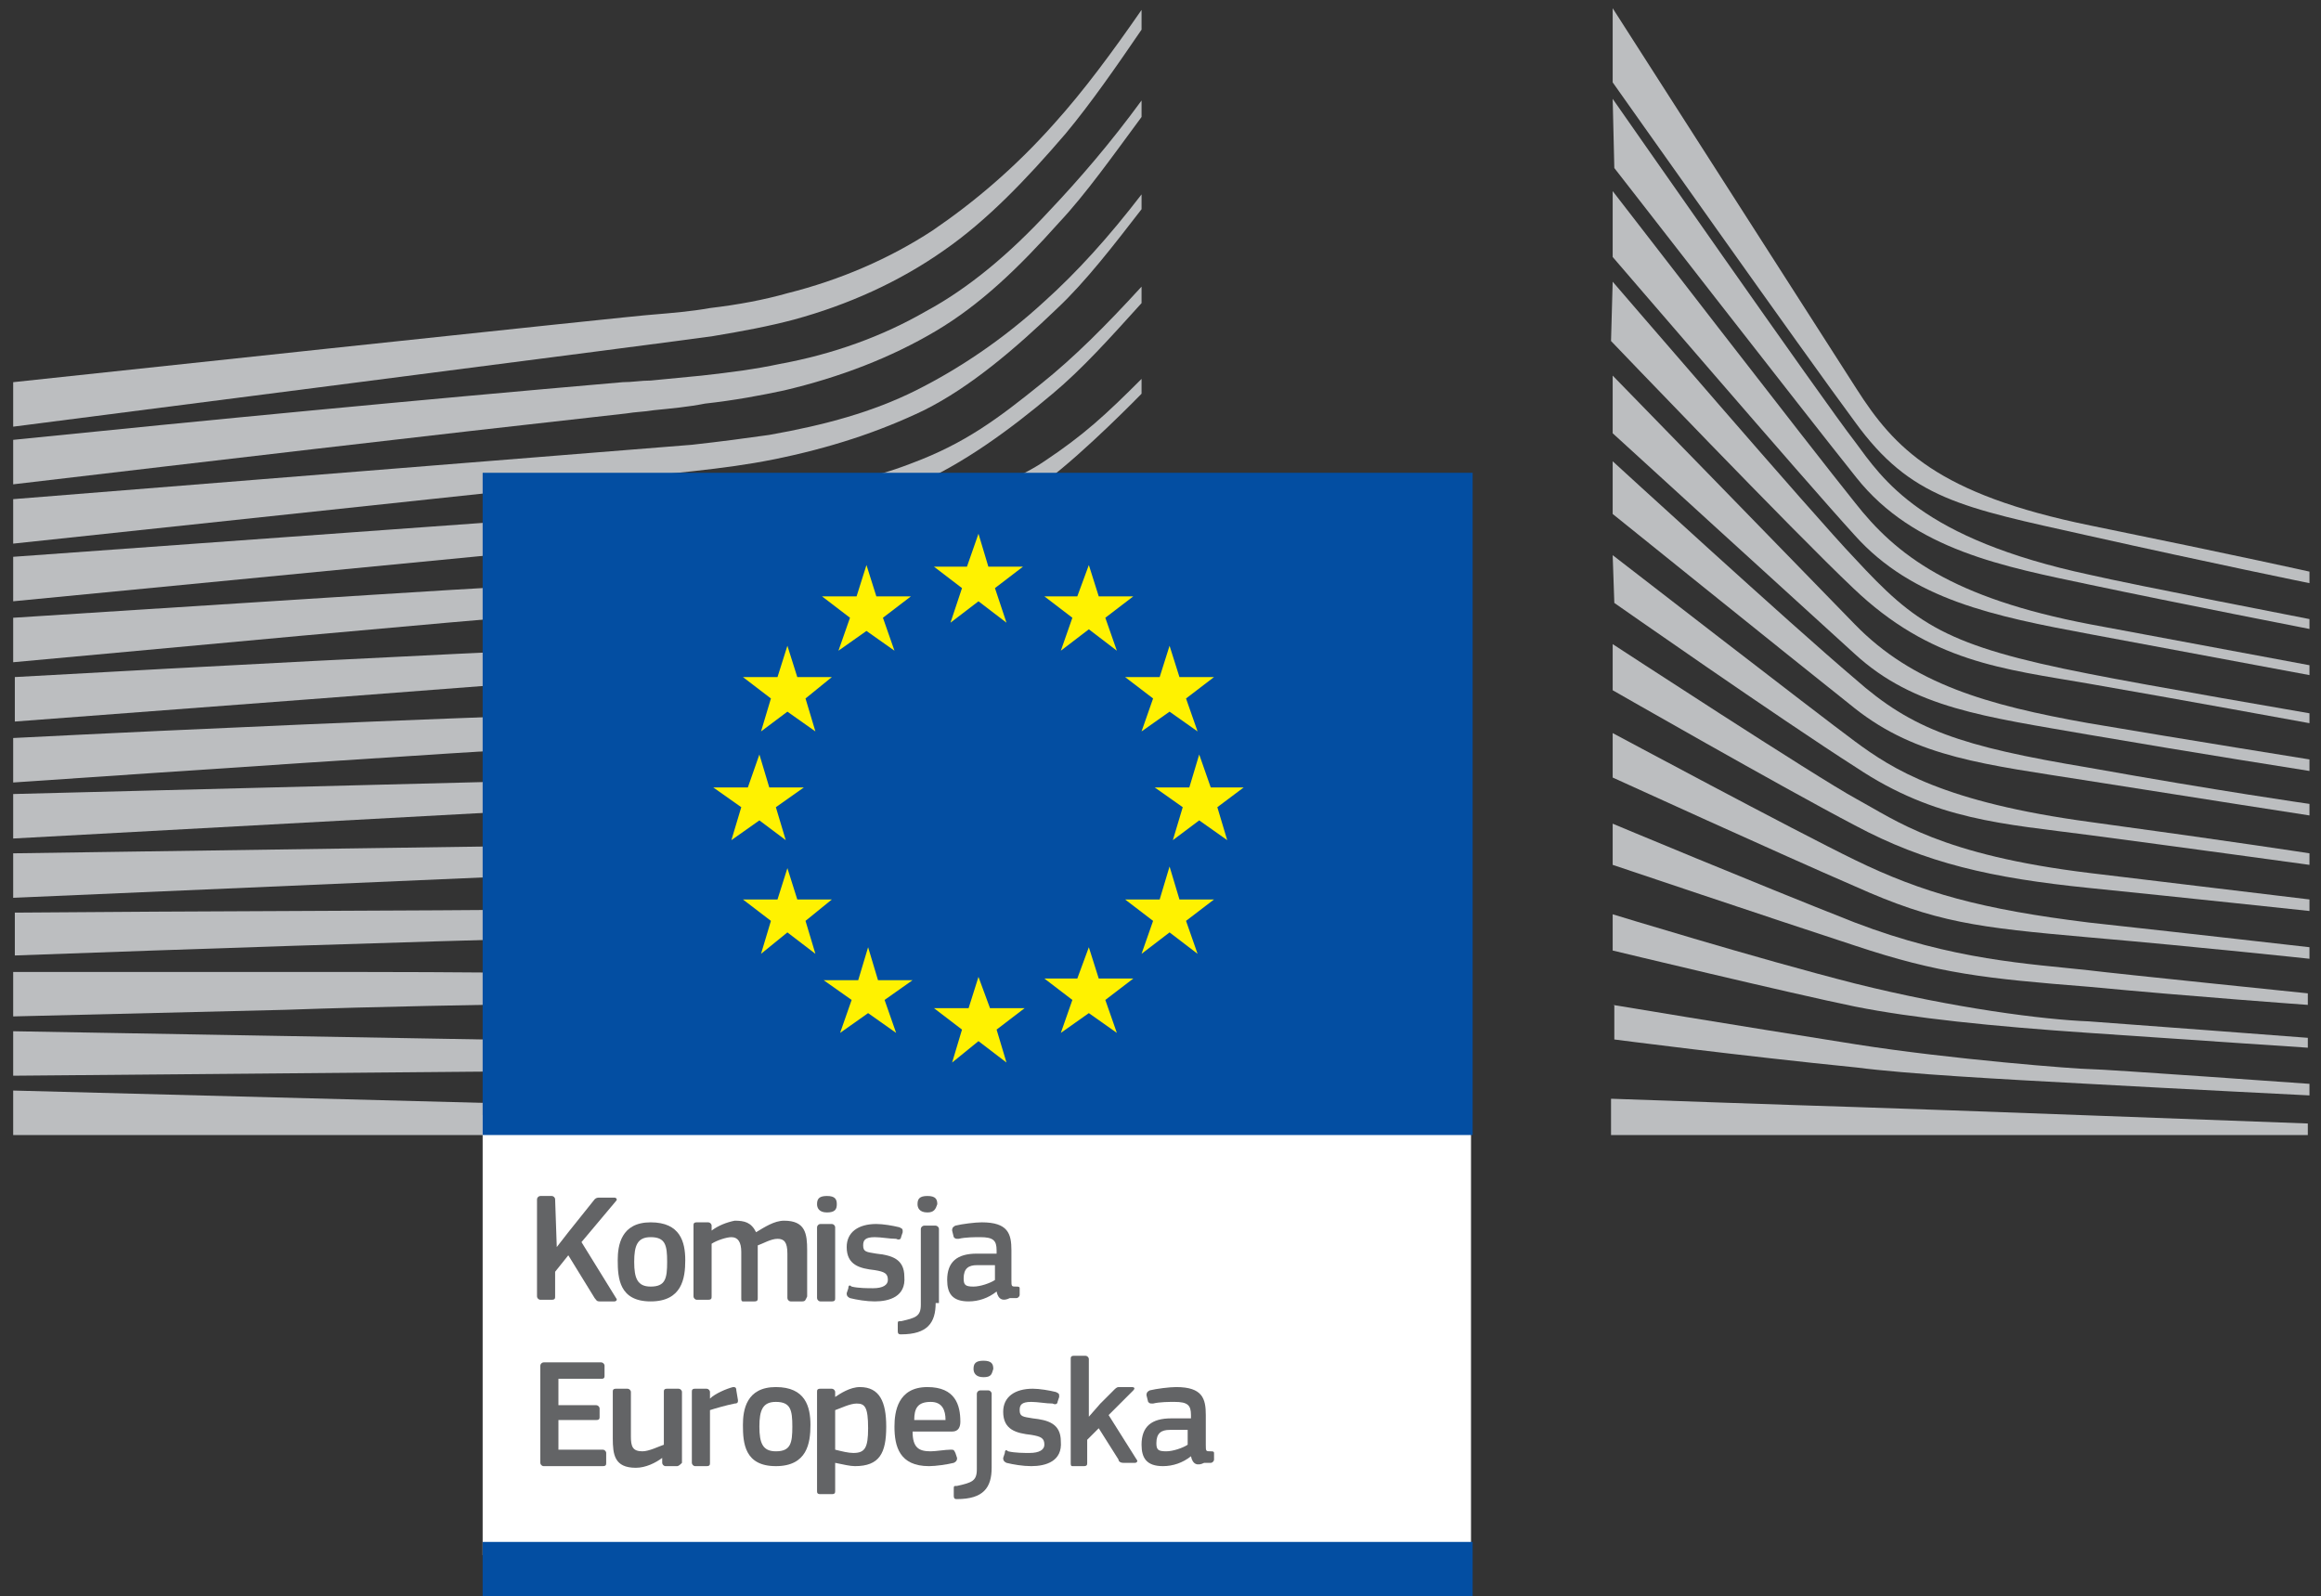 <?xml version="1.0" encoding="utf-8"?>
<!-- Generator: Adobe Illustrator 22.0.1, SVG Export Plug-In . SVG Version: 6.00 Build 0)  -->
<svg version="1.0" id="Layer_1" xmlns="http://www.w3.org/2000/svg" xmlns:xlink="http://www.w3.org/1999/xlink" x="0px" y="0px"
	 viewBox="0 0 140.9 96.9" enable-background="new 0 0 140.9 96.9" xml:space="preserve">
<rect x="0" y="0" width="140.9" height="96.9" fill="#333333" stroke="none"/>
<g>
	<defs>
		<rect id="SVGID_1_" x="-207.1" y="-26.6" width="532.9" height="751.2"/>
	</defs>
	<clipPath id="SVGID_2_">
		<use xlink:href="#SVGID_1_"  overflow="visible"/>
	</clipPath>
	<g clip-path="url(#SVGID_2_)">
		<defs>
			<rect id="SVGID_3_" x="-207.1" y="-26.6" width="532.9" height="751.2"/>
		</defs>
		<clipPath id="SVGID_4_">
			<use xlink:href="#SVGID_3_"  overflow="visible"/>
		</clipPath>
		<g opacity="0.4" clip-path="url(#SVGID_4_)">
			<g>
				<defs>
					<rect id="SVGID_5_" x="-32975.1" y="-32043.4" width="65536" height="65536"/>
				</defs>
				<clipPath id="SVGID_6_">
					<use xlink:href="#SVGID_5_"  overflow="visible"/>
				</clipPath>
			</g>
		</g>
	</g>
	<g clip-path="url(#SVGID_2_)">
		<defs>
			<rect id="SVGID_7_" x="-126.1" y="263.5" width="216.1" height="216.1"/>
		</defs>
		<clipPath id="SVGID_8_">
			<use xlink:href="#SVGID_7_"  overflow="visible"/>
		</clipPath>
	</g>
	<g clip-path="url(#SVGID_2_)">
		<defs>
			<rect id="SVGID_9_" x="0.8" y="0.5" width="139.4" height="96.5"/>
		</defs>
		<clipPath id="SVGID_10_">
			<use xlink:href="#SVGID_9_"  overflow="visible"/>
		</clipPath>
		<path clip-path="url(#SVGID_10_)" fill="#BCBEC0" d="M0.8,25.9c0,0,41.3-5.3,42.5-5.5c1.8-0.3,3.4-0.6,4.9-1
			c3.3-0.9,6.4-2.3,9.1-4.2c2.6-1.8,5-4.3,7.4-7.1c1.5-1.8,3.1-4.1,4.6-6.3V0.6c-1.8,2.6-3.5,4.9-5.3,6.9c-2.4,2.7-4.9,4.8-7.4,6.5
			c-2.6,1.7-5.6,3-8.8,3.8c-1.4,0.4-3,0.7-4.7,0.9c-1.1,0.2-2.3,0.3-3.5,0.4c-0.5,0-38.8,4.1-38.8,4.1V25.9z"/>
		<path clip-path="url(#SVGID_10_)" fill="#BCBEC0" d="M56.2,18.9c-2.6,1.5-5.6,2.6-8.9,3.2c-1.4,0.3-2.9,0.5-4.7,0.7
			c-1,0.1-2.1,0.2-3.1,0.3c-0.6,0-1.1,0.1-1.7,0.1c-12.7,1.1-25.2,2.3-37,3.5v2.7C12.7,28,25.4,26.5,38,25.1
			c0.6-0.1,1.1-0.1,1.7-0.2c1-0.1,2.1-0.2,3.1-0.4c1.8-0.2,3.4-0.5,4.8-0.8c3.4-0.8,6.5-2,9.2-3.6c2.7-1.6,5-3.8,7.5-6.6
			c1.6-1.7,3.3-4.1,5-6.4v-1c-1.9,2.6-3.8,4.8-5.6,6.7C61.3,15.4,58.8,17.5,56.2,18.9"/>
		<path clip-path="url(#SVGID_10_)" fill="#BCBEC0" d="M63.4,18.3c-2.5,2.3-5.2,4.1-7.8,5.4c-2.6,1.3-5.5,2.1-8.9,2.7
			c-1.4,0.2-2.9,0.4-4.7,0.6L0.8,30.3V33l36.6-3.9l4.7-0.5c1.8-0.2,3.3-0.4,4.8-0.7c3.5-0.7,6.5-1.7,9.2-3c2.8-1.4,5.5-3.7,8.1-6.2
			c1.7-1.6,3.4-3.8,5.1-6v-0.9C67.3,14.4,65.4,16.5,63.4,18.3"/>
		<path clip-path="url(#SVGID_10_)" fill="#BCBEC0" d="M53.5,32.2c-2.4,1.3-4.2,2.1-7.6,2.5c-2.1,0.2-4.2,0.3-6.3,0.4
			c-1,0-2,0.1-3,0.2C30.4,35.6,24.3,36,18,36.4L0.8,37.5v2.7l17.4-1.6c5.6-0.5,12.1-1.1,18.5-1.6l4.6-0.4c1.8-0.1,3.3-0.3,4.7-0.5
			c3.5-0.5,6.5-1.2,9.2-2.2c2.9-1.1,5.6-2.7,8.3-4.7c2.4-1.8,5.8-5.3,5.8-5.3v-0.9c-2.2,2.2-3.5,3.4-5.9,5
			C60.6,29.9,55.6,31,53.5,32.2"/>
		<path clip-path="url(#SVGID_10_)" fill="#BCBEC0" d="M54.4,37.2c-2.6,0.8-5.5,1.3-8.9,1.6c-1.4,0.1-2.9,0.2-4.6,0.3l-4.6,0.2
			c-11.5,0.5-22.8,1.1-35.4,1.8v2.7c12-0.9,23.8-1.8,35.5-2.7l4.6-0.3c1.8-0.1,3.2-0.2,4.6-0.4c3.5-0.4,6.5-1,9.2-1.8
			c2.9-0.9,5.8-2.3,8.5-4c2-1.3,4-2.8,6.1-4.6v0c-2.3,2-4.5,2.4-6.7,3.7C60,35.2,57.2,36.4,54.4,37.2"/>
		<path clip-path="url(#SVGID_10_)" fill="#BCBEC0" d="M53.9,41.7c-2.6,0.6-5.5,1-8.9,1.2c-1.3,0.1-2.8,0.2-4.5,0.2l-4.6,0.2
			c-11.5,0.4-23.2,0.9-35.1,1.5v2.7c11.8-0.8,23.5-1.6,35.2-2.3l4.6-0.3c1.8-0.1,3.2-0.2,4.6-0.3c3.5-0.3,6.4-0.8,9.1-1.5
			c3-0.8,5.9-1.9,8.7-3.4c2.1-1.1,4.3-2.5,6.5-4.1v-1.1c-2.4,1.7-4.7,3.1-6.9,4.3C59.7,40,56.9,41,53.9,41.7"/>
		<path clip-path="url(#SVGID_10_)" fill="#BCBEC0" d="M53.5,46c-2.6,0.5-5.5,0.8-8.9,1c-1.3,0.1-2.7,0.1-4.5,0.2L0.8,48.2v2.7
			L35.7,49l4.5-0.2c1.8-0.1,3.2-0.2,4.5-0.3c3.5-0.3,6.4-0.7,9-1.2c3-0.6,6-1.6,8.8-2.7c2.2-0.9,4.5-2.1,6.8-3.5V40
			c-2.5,1.5-4.9,2.6-7.2,3.5C59.4,44.6,56.5,45.5,53.5,46"/>
		<path clip-path="url(#SVGID_10_)" fill="#BCBEC0" d="M53.2,50.4c-4.8,0.6-9.8,0.7-14.6,0.8c-1.1,0-2.2,0-3.3,0.1L0.8,51.8v2.7
			L35.4,53c1.1-0.1,2.2-0.1,3.3-0.1c4.8-0.2,9.8-0.4,14.7-1.2c3.1-0.5,6.1-1.2,8.9-2.1c2.3-0.8,4.7-1.8,7.1-2.9v-1
			c-2.5,1.2-5,2.2-7.4,2.9C59.2,49.3,56.3,50,53.2,50.4"/>
		<path clip-path="url(#SVGID_10_)" fill="#BCBEC0" d="M53,54.8c-4.5,0.4-9.1,0.4-13.6,0.4c-1.4,0-2.8,0-4.2,0
			c-11.4,0.1-22.8,0.1-34.3,0.2V58c11-0.4,22.7-0.8,34.4-1.1c1.4,0,2.8-0.1,4.2-0.1c4.5-0.1,9.1-0.2,13.7-0.7
			c3.2-0.3,6.1-0.8,8.9-1.5c2.4-0.6,4.9-1.4,7.4-2.3v-1c-2.6,0.9-5.2,1.7-7.7,2.2C59,54.1,56.1,54.5,53,54.8"/>
		<path clip-path="url(#SVGID_10_)" fill="#BCBEC0" d="M52.8,59.1c-1.9,0.1-3.9,0.1-6.2,0.1c-0.9,0-1.7,0-2.6,0L35,59.1
			C29,59,22.9,59,17.2,59L0.8,59v2.7l16.5-0.4C22.9,61.1,29,61,35,60.9l8.9-0.1c2.4,0,5.7-0.1,8.9-0.3c3.2-0.2,6.1-0.5,8.9-1
			c2.5-0.4,5.1-0.9,7.6-1.6v-0.9c-2.6,0.6-5.2,1.1-7.8,1.4C58.8,58.7,55.9,59,52.8,59.1"/>
		<path clip-path="url(#SVGID_10_)" fill="#BCBEC0" d="M43.8,63.3L35,63.2C23.6,63,12.3,62.8,0.8,62.6v2.7c11-0.1,22.7-0.2,34.1-0.3
			l8.9-0.1c3,0,5.9-0.1,8.9-0.2c6.1-0.2,11.6-0.6,16.7-1.3v-0.9c-5.1,0.6-10.6,0.8-16.7,0.9C49.7,63.3,46.8,63.3,43.8,63.3"/>
		<polygon clip-path="url(#SVGID_10_)" fill="#BCBEC0" points="69.4,68 0.8,66.2 0.8,68.9 69.4,68.9 		"/>
		<path clip-path="url(#SVGID_10_)" fill="#BCBEC0" d="M63.2,23.3c-2.6,2.1-4.6,3.6-7.8,4.8c-2.8,1.1-5.8,1.6-9.2,2
			c-2.2,0.3-4.5,0.8-6.7,0.9c-0.9,0.1-1.8,0.1-2.7,0.2l-36,2.6v2.7L37,33l4.7-0.4c1.7-0.2,3.3-0.4,4.7-0.6c3.5-0.6,6.5-1.4,9.2-2.6
			c2.8-1.2,5.7-3.3,8.3-5.5c1.8-1.5,3.5-3.4,5.4-5.5v-1C67.1,19.8,65.2,21.7,63.2,23.3"/>
		<rect x="29.3" y="67.7" clip-path="url(#SVGID_10_)" fill="#FFFFFF" width="60" height="26.7"/>
		<rect x="29.3" y="28.7" clip-path="url(#SVGID_10_)" fill="#034EA2" width="60.1" height="40.2"/>
		<polygon clip-path="url(#SVGID_10_)" fill="#FFF200" points="60,34.4 62.1,34.4 60.4,35.7 61.1,37.8 59.4,36.5 57.7,37.8 
			58.4,35.7 56.7,34.4 58.7,34.4 59.4,32.4 		"/>
		<polygon clip-path="url(#SVGID_10_)" fill="#FFF200" points="60.1,61.2 62.2,61.2 60.5,62.5 61.1,64.5 59.4,63.2 57.8,64.5 
			58.4,62.5 56.7,61.2 58.8,61.2 59.4,59.3 		"/>
		<polygon clip-path="url(#SVGID_10_)" fill="#FFF200" points="66.7,59.4 68.8,59.4 67.1,60.7 67.8,62.7 66.1,61.5 64.4,62.7 
			65.1,60.7 63.4,59.4 65.4,59.4 66.1,57.5 		"/>
		<polygon clip-path="url(#SVGID_10_)" fill="#FFF200" points="66.7,36.2 68.8,36.2 67.1,37.5 67.8,39.5 66.1,38.2 64.4,39.5 
			65.1,37.5 63.4,36.2 65.4,36.2 66.1,34.3 		"/>
		<polygon clip-path="url(#SVGID_10_)" fill="#FFF200" points="71.6,41.1 73.7,41.1 72,42.4 72.7,44.4 71,43.2 69.3,44.4 70,42.4 
			68.3,41.1 70.4,41.1 71,39.2 		"/>
		<polygon clip-path="url(#SVGID_10_)" fill="#FFF200" points="71.6,54.6 73.7,54.6 72,55.9 72.7,57.9 71,56.6 69.3,57.9 70,55.9 
			68.3,54.6 70.4,54.6 71,52.6 		"/>
		<polygon clip-path="url(#SVGID_10_)" fill="#FFF200" points="73.5,47.8 75.5,47.8 73.9,49 74.5,51 72.8,49.8 71.2,51 71.8,49 
			70.1,47.8 72.2,47.8 72.8,45.8 		"/>
		<polygon clip-path="url(#SVGID_10_)" fill="#FFF200" points="53.2,36.2 55.3,36.2 53.6,37.5 54.3,39.5 52.6,38.3 50.9,39.5 
			51.6,37.5 49.9,36.2 52,36.2 52.6,34.3 		"/>
		<polygon clip-path="url(#SVGID_10_)" fill="#FFF200" points="48.4,41.1 50.5,41.1 48.9,42.4 49.5,44.4 47.8,43.2 46.2,44.4 
			46.8,42.4 45.1,41.1 47.2,41.1 47.8,39.2 		"/>
		<polygon clip-path="url(#SVGID_10_)" fill="#FFF200" points="46.7,47.8 48.8,47.8 47.1,49 47.7,51 46.1,49.8 44.4,51 45,49 
			43.3,47.8 45.4,47.8 46.1,45.8 		"/>
		<polygon clip-path="url(#SVGID_10_)" fill="#FFF200" points="48.4,54.6 50.5,54.6 48.9,55.9 49.5,57.9 47.8,56.6 46.2,57.9 
			46.8,55.9 45.1,54.6 47.2,54.6 47.8,52.7 		"/>
		<polygon clip-path="url(#SVGID_10_)" fill="#FFF200" points="53.3,59.5 55.4,59.5 53.7,60.7 54.4,62.7 52.7,61.5 51,62.7 
			51.7,60.7 50,59.5 52.1,59.5 52.7,57.5 		"/>
		<rect x="29.3" y="93.6" clip-path="url(#SVGID_10_)" fill="#034EA2" width="60.1" height="3.4"/>
		<path clip-path="url(#SVGID_10_)" fill="#BCBEC0" d="M97.9,0.5c0,0,12.5,19.5,14.8,23.1c2.3,3.6,4.9,6.4,14.2,8.3
			c9.3,1.9,13.3,2.8,13.3,2.8v0.7c0,0-5.9-1.2-13.5-2.9c-7.6-1.7-10.7-2.2-14.1-6.9c-2.9-3.9-14.7-20.6-14.7-20.6V0.5z"/>
		<path clip-path="url(#SVGID_10_)" fill="#BCBEC0" d="M97.9,6c0,0,12.9,18.5,14.7,20.8c1.7,2.3,4,5.9,14.3,8.1
			c2.6,0.6,13.4,2.7,13.4,2.7v0.6c0,0-8.2-1.6-13.4-2.7c-5.2-1.1-10.7-2.1-14.2-6.5c-3.2-4-14.7-18.8-14.7-18.8L97.9,6z"/>
		<path clip-path="url(#SVGID_10_)" fill="#BCBEC0" d="M97.9,11.6c0,0,12.2,15.8,14.7,18.9c2.5,3.2,5.9,5.8,14.3,7.4
			c4.8,0.9,13.4,2.5,13.4,2.5v0.6c0,0-7.5-1.4-13.4-2.5c-5.9-1.1-10.8-2.1-14.3-6c-3.1-3.4-14.7-16.9-14.7-16.9L97.9,11.6z"/>
		<path clip-path="url(#SVGID_10_)" fill="#BCBEC0" d="M97.9,17.1c0,0,12.3,14.3,14.7,16.8c3.7,4,5.5,5.3,14.2,7
			c3.5,0.7,13.4,2.4,13.4,2.4v0.6c0,0-8.2-1.5-13.4-2.4c-5.2-0.9-9.6-1.3-14.3-5.8c-3.6-3.4-14.7-15-14.7-15L97.9,17.1z"/>
		<path clip-path="url(#SVGID_10_)" fill="#BCBEC0" d="M97.9,22.8c0,0,11.4,11.7,14.7,15.1c3.5,3.6,8,4.9,14.2,6
			c5.9,1,13.4,2.2,13.4,2.2v0.7c0,0-7-1.1-13.4-2.2c-6.3-1.1-10.6-1.6-14.2-4.9c-3.2-2.9-14.7-13.4-14.7-13.4V22.8z"/>
		<path clip-path="url(#SVGID_10_)" fill="#BCBEC0" d="M97.9,28c0,0,10.8,9.9,14.7,13.2c3.5,3.1,6.4,4.1,14.2,5.4
			c7.8,1.4,13.4,2.2,13.4,2.2v0.7c0,0-7.1-1.1-13.4-2.1c-6.3-1-10.4-1.4-14.2-4.4c-4.4-3.5-14.7-11.8-14.7-11.8V28z"/>
		<path clip-path="url(#SVGID_10_)" fill="#BCBEC0" d="M97.9,33.7c0,0,12.4,9.6,14.7,11.3c2.3,1.7,5.4,3.7,14.3,4.9
			c8.8,1.2,13.3,1.9,13.3,1.9v0.7c0,0-8-1.1-13.3-1.8c-5.3-0.7-9.4-0.9-14.2-4.1c-4.7-3-14.7-10-14.7-10L97.9,33.7z"/>
		<path clip-path="url(#SVGID_10_)" fill="#BCBEC0" d="M97.9,39.1c0,0,12.4,8.1,14.8,9.4c2.4,1.3,5.1,3.4,14.2,4.5
			c9.1,1.1,13.3,1.6,13.3,1.6v0.7c0,0-7.5-0.8-13.4-1.4c-5.9-0.6-9.9-1.5-14.2-3.8c-4.4-2.3-14.7-8.2-14.7-8.2L97.9,39.1z"/>
		<path clip-path="url(#SVGID_10_)" fill="#BCBEC0" d="M97.9,44.5c0,0,11,5.9,14.7,7.7c4.1,2,7.7,3,14.2,3.8
			c6.4,0.7,13.4,1.5,13.4,1.5v0.7c0,0-6.5-0.7-13.4-1.3c-6.8-0.6-9.3-0.9-14.2-3.1c-4.4-1.9-14.7-6.6-14.7-6.6L97.9,44.5z"/>
		<path clip-path="url(#SVGID_10_)" fill="#BCBEC0" d="M97.9,50c0,0,8.6,3.6,14.7,6c6,2.3,10.6,2.5,14.2,2.9
			c1.6,0.2,13.3,1.4,13.3,1.4v0.7c0,0-7-0.5-13.3-1.1c-6.3-0.5-9.1-0.8-14.2-2.5c-5.2-1.7-14.7-4.9-14.7-4.9L97.9,50z"/>
		<path clip-path="url(#SVGID_10_)" fill="#BCBEC0" d="M97.9,55.5c0,0,8.8,2.7,14.7,4.2c6,1.5,11.5,2.2,14.2,2.3
			c2.8,0.2,13.3,1,13.3,1v0.6c0,0-6-0.4-13.3-0.9c-5.9-0.4-10.7-0.9-14.2-1.6c-3.9-0.8-14.7-3.4-14.7-3.4L97.9,55.5z"/>
		<path clip-path="url(#SVGID_10_)" fill="#BCBEC0" d="M97.9,61c0,0,7.2,1.2,14.8,2.4c5.7,0.9,13.4,1.5,14.2,1.5
			c0.8,0,13.4,0.9,13.4,0.9v0.7c0,0-8-0.4-13.4-0.7c-5.6-0.3-11.1-0.6-14.2-1c-7-0.7-14.7-1.7-14.7-1.7V61z"/>
		<path clip-path="url(#SVGID_10_)" fill="#BCBEC0" d="M97.9,66.7c0,0,11.3,0.4,14.7,0.5c3.4,0.1,27.5,1,27.5,1v0.7l-42.3,0V66.7z"
			/>
		<path clip-path="url(#SVGID_10_)" fill="#636466" d="M33.8,75.7l0.7-0.9l1.6-2c0.1-0.1,0.2-0.1,0.3-0.1h0.9c0.1,0,0.2,0.1,0.1,0.2
			l-2.1,2.5l2.1,3.4c0.1,0.1,0,0.2-0.1,0.2h-0.9c-0.2,0-0.2-0.1-0.3-0.2l-1.6-2.6l-0.8,1v1.5c0,0.1,0,0.2-0.2,0.2h-0.7
			c-0.1,0-0.2-0.1-0.2-0.2v-5.9c0-0.1,0.1-0.2,0.2-0.2h0.7c0.1,0,0.2,0.1,0.2,0.2L33.8,75.7L33.8,75.7z"/>
		<path clip-path="url(#SVGID_10_)" fill="#636466" d="M39.5,79c-1.9,0-2-1.4-2-2.5c0-0.9,0.2-2.3,2-2.3c1.8,0,2.1,1.2,2.1,2.3
			C41.6,77.6,41.4,79,39.5,79 M39.5,75.1c-0.8,0-1,0.5-1,1.5c0,1,0.2,1.5,1,1.5c0.9,0,1-0.5,1-1.5C40.5,75.6,40.4,75.1,39.5,75.1"/>
		<path clip-path="url(#SVGID_10_)" fill="#636466" d="M48.7,79h-0.7c-0.1,0-0.2-0.1-0.2-0.2v-2.7c0-0.7-0.2-0.9-0.6-0.9
			c-0.4,0-0.9,0.3-1.2,0.4c0,0.1,0,0.3,0,0.5v2.7c0,0.1,0,0.2-0.2,0.2h-0.7C45,79,45,78.9,45,78.8V76c0-0.6-0.2-0.9-0.6-0.9
			c-0.3,0-0.9,0.2-1.2,0.4v3.2c0,0.1,0,0.2-0.2,0.2h-0.7c-0.1,0-0.2-0.1-0.2-0.2v-4.3c0-0.1,0-0.2,0.2-0.2H43c0.1,0,0.2,0.1,0.2,0.2
			v0.3l0,0c0.4-0.3,0.9-0.5,1.4-0.6c0.6,0,1,0.1,1.3,0.7c0.5-0.3,1.1-0.7,1.7-0.7c1.3,0,1.4,0.8,1.4,1.8v2.8
			C48.9,78.9,48.9,79,48.7,79"/>
		<path clip-path="url(#SVGID_10_)" fill="#636466" d="M50.2,73.6c-0.5,0-0.6-0.3-0.6-0.5c0-0.3,0.1-0.5,0.6-0.5
			c0.5,0,0.6,0.2,0.6,0.5C50.8,73.4,50.7,73.6,50.2,73.6 M50.7,78.8c0,0.1,0,0.2-0.2,0.2h-0.7c-0.1,0-0.2-0.1-0.2-0.2v-4.3
			c0-0.1,0.1-0.2,0.2-0.2h0.7c0.1,0,0.2,0.1,0.2,0.2V78.8z"/>
		<path clip-path="url(#SVGID_10_)" fill="#636466" d="M53.1,79c-0.5,0-1.1-0.1-1.5-0.2c-0.2-0.1-0.2-0.2-0.2-0.3l0.1-0.3
			c0-0.2,0.1-0.2,0.2-0.1c0.4,0.1,1,0.1,1.3,0.1c0.6,0,0.9-0.2,0.9-0.5c0-0.4-0.2-0.5-0.8-0.6c-0.9-0.1-1.7-0.3-1.7-1.4
			c0-0.9,0.7-1.4,1.8-1.4c0.4,0,1,0.1,1.4,0.2c0.2,0.1,0.2,0.1,0.2,0.3l-0.1,0.3c0,0.1-0.1,0.2-0.3,0.1c-0.4,0-0.9-0.1-1.3-0.1
			c-0.6,0-0.7,0.2-0.7,0.5c0,0.4,0.2,0.4,0.8,0.5c0.9,0.1,1.7,0.3,1.7,1.4C55,78.7,54,79,53.1,79"/>
		<path clip-path="url(#SVGID_10_)" fill="#636466" d="M56.8,79.1c0,1.2-0.5,1.9-2.1,1.9c-0.1,0-0.2,0-0.2-0.2l0-0.4
			c0-0.2,0-0.2,0.2-0.2c0.9-0.2,1.2-0.3,1.2-1v-4.6c0-0.1,0.1-0.2,0.2-0.2h0.7c0.1,0,0.2,0.1,0.2,0.2V79.1z M56.3,73.6
			c-0.5,0-0.6-0.3-0.6-0.5c0-0.3,0.1-0.5,0.6-0.5c0.5,0,0.6,0.2,0.6,0.5C56.8,73.4,56.7,73.6,56.3,73.6"/>
		<path clip-path="url(#SVGID_10_)" fill="#636466" d="M60.5,78.4C60,78.8,59.4,79,58.8,79c-1,0-1.3-0.5-1.3-1.3
			c0-1.1,0.6-1.6,1.8-1.6h1.2v-0.2c0-0.6-0.2-0.8-1-0.8c-0.3,0-0.9,0-1.3,0.1c-0.2,0-0.2,0-0.3-0.1l-0.1-0.4c0-0.1,0-0.2,0.2-0.3
			c0.4-0.1,1.2-0.2,1.6-0.2c1.6,0,1.8,0.7,1.8,1.7v1.8c0,0.4,0,0.4,0.3,0.4c0.1,0,0.2,0,0.2,0.1v0.4c0,0.1-0.1,0.2-0.2,0.2
			c-0.2,0-0.3,0-0.4,0C60.9,79,60.6,78.9,60.5,78.4L60.5,78.4z M60.5,76.8h-1.2c-0.5,0-0.8,0.2-0.8,0.8c0,0.4,0.1,0.5,0.6,0.5
			c0.4,0,1-0.2,1.3-0.4V76.8z"/>
		<path clip-path="url(#SVGID_10_)" fill="#636466" d="M32.8,82.9c0-0.1,0.1-0.2,0.2-0.2h3.5c0.1,0,0.2,0.1,0.2,0.2v0.6
			c0,0.1,0,0.2-0.2,0.2h-2.6v1.6h2.3c0.1,0,0.2,0.1,0.2,0.2V86c0,0.1,0,0.2-0.2,0.2h-2.3V88h2.7c0.1,0,0.2,0.1,0.2,0.2v0.6
			c0,0.1,0,0.2-0.2,0.2H33c-0.1,0-0.2-0.1-0.2-0.2V82.9z"/>
		<path clip-path="url(#SVGID_10_)" fill="#636466" d="M41.1,89h-0.7c-0.1,0-0.2-0.1-0.2-0.2v-0.3l0,0c-0.4,0.3-1,0.6-1.6,0.6
			c-1.3,0-1.4-0.8-1.4-1.8v-2.8c0-0.1,0-0.2,0.2-0.2h0.7c0.1,0,0.2,0.1,0.2,0.2v2.7c0,0.6,0.1,0.9,0.7,0.9c0.4,0,1-0.3,1.3-0.4v-3.2
			c0-0.1,0-0.2,0.2-0.2h0.7c0.1,0,0.2,0.1,0.2,0.2v4.3C41.3,88.9,41.2,89,41.1,89"/>
		<path clip-path="url(#SVGID_10_)" fill="#636466" d="M43.1,88.8c0,0.1,0,0.2-0.2,0.2h-0.7c-0.1,0-0.2-0.1-0.2-0.2v-4.3
			c0-0.1,0-0.2,0.2-0.2h0.7c0.1,0,0.2,0.1,0.2,0.2v0.4l0,0c0.3-0.3,1-0.6,1.4-0.7c0.1,0,0.2,0,0.2,0.2l0.1,0.6c0,0.1,0,0.2-0.2,0.2
			c-0.5,0.1-1.2,0.3-1.5,0.4V88.8z"/>
		<path clip-path="url(#SVGID_10_)" fill="#636466" d="M47.1,89c-1.9,0-2-1.4-2-2.5c0-0.9,0.2-2.3,2-2.3c1.8,0,2.1,1.2,2.1,2.3
			C49.2,87.6,49,89,47.1,89 M47.1,85.1c-0.8,0-1,0.5-1,1.5c0,1,0.2,1.5,1,1.5c0.9,0,1-0.5,1-1.5C48.1,85.6,48,85.1,47.1,85.1"/>
		<path clip-path="url(#SVGID_10_)" fill="#636466" d="M51.9,89c-0.3,0-0.7-0.1-1.2-0.2l0,0v1.7c0,0.1,0,0.2-0.2,0.2h-0.7
			c-0.2,0-0.2-0.1-0.2-0.2v-6c0-0.1,0-0.2,0.2-0.2h0.7c0.1,0,0.2,0.1,0.2,0.2v0.3l0,0c0.3-0.2,0.9-0.6,1.5-0.6
			c1.2,0,1.6,0.9,1.6,2.4C53.8,88.2,53.4,89,51.9,89 M52,85.2c-0.4,0-1,0.3-1.3,0.4V88c0.4,0.1,0.8,0.2,1.1,0.2
			c0.7,0,0.9-0.3,0.9-1.5C52.7,85.4,52.5,85.2,52,85.2"/>
		<path clip-path="url(#SVGID_10_)" fill="#636466" d="M55.4,86.9c0,1,0.4,1.2,1.1,1.2c0.3,0,0.9-0.1,1.2-0.1c0.2,0,0.2,0,0.3,0.2
			l0.1,0.3c0,0.1,0,0.2-0.2,0.3c-0.4,0.1-1.1,0.2-1.5,0.2c-1.8,0-2.1-1.2-2.1-2.4c0-0.9,0.2-2.4,2-2.4c1.7,0,2,1.1,2,2.1
			c0,0.3-0.1,0.6-0.5,0.6H55.4z M55.5,86.2h1.9c0-0.6-0.2-1.1-0.9-1.1C55.7,85.1,55.5,85.5,55.5,86.2"/>
		<path clip-path="url(#SVGID_10_)" fill="#636466" d="M60.2,89.1c0,1.2-0.5,1.9-2.1,1.9c-0.1,0-0.2,0-0.2-0.2l0-0.4
			c0-0.2,0-0.2,0.2-0.2c0.9-0.2,1.2-0.3,1.2-1v-4.6c0-0.1,0.1-0.2,0.2-0.2H60c0.1,0,0.2,0.1,0.2,0.2V89.1z M59.7,83.6
			c-0.5,0-0.6-0.3-0.6-0.5c0-0.3,0.1-0.5,0.6-0.5c0.5,0,0.6,0.2,0.6,0.5C60.2,83.4,60.2,83.6,59.7,83.6"/>
		<path clip-path="url(#SVGID_10_)" fill="#636466" d="M62.6,89c-0.5,0-1.1-0.1-1.5-0.2c-0.2-0.1-0.2-0.2-0.2-0.3l0.1-0.3
			c0-0.2,0.1-0.2,0.2-0.1c0.4,0.1,1,0.1,1.3,0.1c0.6,0,0.9-0.2,0.9-0.5c0-0.4-0.2-0.5-0.8-0.6c-0.9-0.1-1.7-0.3-1.7-1.4
			c0-0.9,0.7-1.4,1.8-1.4c0.4,0,1,0.1,1.4,0.2c0.2,0.1,0.2,0.1,0.2,0.3l-0.1,0.3c0,0.1-0.1,0.2-0.3,0.1c-0.4,0-0.9-0.1-1.3-0.1
			c-0.6,0-0.7,0.2-0.7,0.5c0,0.4,0.2,0.4,0.8,0.5c0.9,0.1,1.7,0.3,1.7,1.4C64.5,88.7,63.5,89,62.6,89"/>
		<path clip-path="url(#SVGID_10_)" fill="#636466" d="M66.1,86l0.7-0.8l0.8-0.8c0.1-0.1,0.2-0.2,0.3-0.2h0.8c0.2,0,0.2,0.1,0.1,0.2
			l-1.5,1.5l1.7,2.7c0.1,0.1,0,0.2-0.1,0.2h-0.7c-0.2,0-0.3-0.1-0.3-0.2l-1.2-1.9L66,87.4v1.4c0,0.1,0,0.2-0.2,0.2h-0.7
			C65,89,65,88.9,65,88.8v-6.3c0-0.1,0-0.2,0.2-0.2h0.7c0.1,0,0.2,0.1,0.2,0.2L66.1,86L66.1,86z"/>
		<path clip-path="url(#SVGID_10_)" fill="#636466" d="M72.3,88.4c-0.5,0.4-1.1,0.6-1.7,0.6c-1,0-1.3-0.5-1.3-1.3
			c0-1.1,0.6-1.6,1.8-1.6h1.2v-0.2c0-0.6-0.2-0.8-1-0.8c-0.3,0-0.9,0-1.3,0.1c-0.2,0-0.2,0-0.3-0.1l-0.1-0.4c0-0.1,0-0.2,0.2-0.3
			c0.4-0.1,1.2-0.2,1.6-0.2c1.6,0,1.8,0.7,1.8,1.7v1.8c0,0.4,0,0.4,0.3,0.4c0.1,0,0.2,0,0.2,0.1v0.4c0,0.1-0.1,0.2-0.2,0.2
			c-0.2,0-0.3,0-0.4,0C72.7,89,72.4,88.9,72.3,88.4L72.3,88.4z M72.2,86.8h-1.2c-0.5,0-0.8,0.2-0.8,0.8c0,0.4,0.1,0.5,0.6,0.5
			c0.4,0,1-0.2,1.3-0.4V86.8z"/>
	</g>
	<path clip-path="url(#SVGID_2_)" fill="#034EA2" d="M-207.1-26.6v95.8V-26.6z"/>
	<g clip-path="url(#SVGID_2_)">
		<defs>
			<rect id="SVGID_11_" x="-207.1" y="-26.6" width="532.9" height="751.2"/>
		</defs>
		<clipPath id="SVGID_12_">
			<use xlink:href="#SVGID_11_"  overflow="visible"/>
		</clipPath>
		<g clip-path="url(#SVGID_12_)">
			<path fill="#034EA2" d="M-211.5,304.2c0.1,0,0.2,0,0.2,0.2v4c0,0.1-0.1,0.2-0.2,0.2h-0.9c-0.1,0-0.2,0-0.2-0.2v-2.6h-1.2v2.3
				c0,0.1-0.1,0.2-0.2,0.2h-0.9c-0.1,0-0.2,0-0.2-0.2v-2.3h-1.4v2.6c0,0.1-0.1,0.2-0.2,0.2h-0.9c-0.1,0-0.2,0-0.2-0.2v-4
				c0-0.2,0.1-0.2,0.2-0.2H-211.5z"/>
			<path fill="#034EA2" d="M-215.4,313.8l3.9,0c0.1,0,0.2,0.1,0.2,0.2v1.1c0,0.2-0.1,0.2-0.2,0.2l-3.9,0c-0.4,0-0.8,0-1.2-0.2
				c-1-0.4-1.4-1.4-1.4-2.4c0-1.7,1-2.6,2.6-2.6h3.9c0.1,0,0.2,0.1,0.2,0.2v1.1c0,0.2-0.1,0.2-0.2,0.2h-3.9c-0.8,0-1.2,0.4-1.2,1
				C-216.6,313.4-216.2,313.8-215.4,313.8z"/>
			<path fill="#034EA2" d="M-217.7,322.1c-0.1,0.1-0.3,0-0.3-0.1v-1.2c0-0.2,0-0.3,0.2-0.4l2.3-1v-0.6h-2.3c-0.1,0-0.2,0-0.2-0.2
				v-1.1c0-0.2,0.1-0.2,0.2-0.2h6.2c0.1,0,0.2,0.1,0.2,0.2v2.4c0,1.1-0.6,2.2-2,2.2c-0.7,0-1.4-0.3-1.8-1.1L-217.7,322.1z
				 M-212.6,319.5v-0.8h-1.5v0.8c0,0.4,0.1,0.8,0.8,0.8C-212.8,320.3-212.6,320-212.6,319.5z"/>
			<path fill="#034EA2" d="M-218,326.2c0-2.6,2-2.8,3.5-2.8c1.2,0,3.3,0.3,3.3,2.8c0,2.5-1.7,2.9-3.3,2.9
				C-216,329.1-218,328.8-218,326.2z M-212.6,326.2c0-0.9-0.7-1.2-2.1-1.2c-1.3,0-2,0.3-2,1.2c0,0.9,0.7,1.2,2,1.2
				C-213.2,327.4-212.6,327.1-212.6,326.2z"/>
			<path fill="#034EA2" d="M-217.7,332.3c-0.1,0-0.2,0-0.2-0.2v-1.2c0-0.2,0.1-0.2,0.2-0.2h6.2c0.1,0,0.2,0.1,0.2,0.2v2.3
				c0,1.2-0.7,2.3-2.1,2.3c-0.9,0-2.1-0.4-2.1-2.3v-0.9H-217.7z M-212.6,333v-0.7h-1.6v0.7c0,0.5,0.3,0.8,0.8,0.8
				C-212.9,333.8-212.6,333.5-212.6,333z"/>
			<path fill="#034EA2" d="M-217.6,337.5c-0.2-0.1-0.3-0.2-0.3-0.4V336c0-0.1,0-0.2,0.3-0.1l6.1,1.9c0.2,0.1,0.3,0.1,0.3,0.4v1.3
				c0,0.3-0.1,0.3-0.3,0.4l-6.1,2c-0.2,0-0.2,0-0.2-0.1v-1.2c0-0.2,0.1-0.3,0.3-0.3l1.2-0.3v-2L-217.6,337.5z M-214.1,339.2l1.2-0.3
				v0l-1.2-0.3l-1.1-0.3v1.3L-214.1,339.2z"/>
			<path fill="#034EA2" d="M-215.3,349.5l-0.9-0.3l-1.5-0.5c-0.2-0.1-0.3-0.1-0.3-0.4v-0.9c0-0.3,0.1-0.4,0.3-0.4l6.1-1.7
				c0.1,0,0.3,0,0.3,0.2v1.1c0,0.2-0.1,0.3-0.3,0.4c0,0-2.5,0.6-2.7,0.7l-1.5,0.4v0l1.1,0.3c0.1,0,1.6,0.5,1.7,0.5l1.5-0.5
				c0.1,0,0.3,0,0.3,0.1v1.1c0,0.2-0.1,0.3-0.3,0.4c0,0-2.7,0.7-2.9,0.8l-1.3,0.3v0.1l1.5,0.3c0.2,0,2.8,0.7,2.8,0.7
				c0.2,0,0.3,0.2,0.3,0.4v1.1c0,0.2-0.1,0.2-0.3,0.2l-6.1-1.6c-0.2,0-0.3-0.1-0.3-0.4v-0.9c0-0.3,0.1-0.4,0.3-0.4l1.5-0.5
				L-215.3,349.5L-215.3,349.5z"/>
		</g>
		<g clip-path="url(#SVGID_12_)">
			<path fill="#034EA2" d="M-217.9,358.2c0-0.1,0.1-0.2,0.2-0.2h0.9c0.1,0,0.2,0.1,0.2,0.2v1.1h3.9v-0.9c0-0.2,0-0.2,0.2-0.2h0.5
				c0.1,0,0.3,0,0.3,0.2l0.4,0.9c0.1,0.2,0.1,0.4,0.1,0.6v0.8c0,0.2-0.1,0.2-0.2,0.2h-5.1v1.2c0,0.2-0.1,0.2-0.2,0.2h-0.9
				c-0.1,0-0.2,0-0.2-0.2V358.2z"/>
			<path fill="#034EA2" d="M-216.6,365.7v2.4c0,0.2-0.1,0.2-0.2,0.2h-0.9c-0.1,0-0.2,0-0.2-0.2v-4.5c0-0.2,0.1-0.2,0.2-0.2h0.7
				c0.1,0,0.3,0,0.4,0.2c0,0,1.3,1.3,1.4,1.4c0.1,0.1,0.8,0.9,1,1c0.3,0.3,0.6,0.5,1,0.5c0.5,0,0.7-0.2,0.7-0.9
				c0-0.6-0.1-1.3-0.1-1.7c0-0.2,0-0.3,0.2-0.3l0.6-0.1c0.2,0,0.3,0,0.4,0.3c0.2,0.5,0.3,1.5,0.3,1.9c0,1.8-0.7,2.5-1.9,2.5
				c-0.9,0-1.3-0.3-2-1C-215.6,366.8-215.9,366.4-216.6,365.7L-216.6,365.7z"/>
			<path fill="#034EA2" d="M-216.6,374.3v2.7c0,0.1,0,0.2-0.2,0.2h-1c-0.1,0-0.2,0-0.2-0.2v-4c0-0.2,0.1-0.2,0.2-0.2h6.2
				c0.1,0,0.2,0.1,0.2,0.2v1.1c0,0.2-0.1,0.2-0.2,0.2H-216.6z"/>
			<path fill="#034EA2" d="M-211.5,378.4c0.1,0,0.2,0,0.2,0.2v4c0,0.1-0.1,0.2-0.2,0.2h-0.9c-0.1,0-0.2,0-0.2-0.2V380h-1.2v2.3
				c0,0.1-0.1,0.2-0.2,0.2h-0.9c-0.1,0-0.2,0-0.2-0.2V380h-1.4v2.6c0,0.1-0.1,0.2-0.2,0.2h-0.9c-0.1,0-0.2,0-0.2-0.2v-4
				c0-0.2,0.1-0.2,0.2-0.2H-211.5z"/>
			<path fill="#034EA2" d="M-213.9,386l0.9,0.7l1.4,1.2c0.1,0.1,0.2,0.2,0.2,0.5v1.3c0,0.2-0.1,0.3-0.3,0.1l-2.6-2.1l-3.5,2.2
				c-0.2,0.1-0.3,0-0.3-0.1v-1.3c0-0.2,0.1-0.3,0.3-0.4l2.3-1.4l-0.7-0.6h-1.6c-0.1,0-0.2,0-0.2-0.2v-1.2c0-0.2,0.1-0.2,0.2-0.2h6.2
				c0.1,0,0.2,0,0.2,0.2v1.2c0,0.2-0.1,0.2-0.2,0.2L-213.9,386L-213.9,386z"/>
			<path fill="#034EA2" d="M-211.2,393.5c0,0.6-0.1,1.3-0.3,1.9c-0.1,0.2-0.2,0.3-0.4,0.3l-0.6-0.1c-0.2,0-0.2-0.1-0.2-0.3
				c0.1-0.6,0.1-1.1,0.1-1.5c0-1.1-0.9-1.4-2-1.4c-1.3,0-2,0.3-2,1.3c0,0.5,0,0.9,0.1,1.5c0,0.3,0,0.3-0.2,0.3l-0.5,0.1
				c-0.3,0.1-0.4,0-0.4-0.3c-0.2-0.5-0.3-1.3-0.3-1.9c0-2.4,1.7-2.9,3.4-2.9C-213,390.6-211.2,391.1-211.2,393.5z"/>
			<path fill="#034EA2" d="M-211.5,399c0.1,0,0.2,0,0.2,0.2v1.1c0,0.2-0.1,0.2-0.2,0.2c-1.9,0-3.5,0-4.6,0c-1.2,0-1.9-0.7-1.9-2.2
				c0-0.3,0-0.9,0.2-1.3c0.1-0.3,0.2-0.4,0.4-0.3l0.6,0.1c0.2,0.1,0.2,0.1,0.2,0.3c0,0.3-0.1,0.7-0.1,1c0,0.7,0.3,0.9,0.8,0.9
				H-211.5z"/>
			<path fill="#034EA2" d="M-217.6,403.4c-0.2-0.1-0.3-0.2-0.3-0.4v-1.1c0-0.1,0-0.2,0.3-0.1l6.1,1.9c0.2,0.1,0.3,0.1,0.3,0.4v1.3
				c0,0.3-0.1,0.3-0.3,0.4l-6.1,2c-0.2,0-0.2,0-0.2-0.1v-1.2c0-0.2,0.1-0.3,0.3-0.3l1.2-0.3v-2L-217.6,403.4z M-214.1,405.1l1.2-0.3
				v0l-1.2-0.3l-1.1-0.3v1.3L-214.1,405.1z"/>
			<path fill="#034EA2" d="M-211.2,411.5c0,0.6-0.1,1.3-0.3,1.9c-0.1,0.2-0.2,0.3-0.4,0.3l-0.6-0.1c-0.2,0-0.2-0.1-0.2-0.3
				c0.1-0.6,0.1-1.1,0.1-1.5c0-1.1-0.9-1.4-2-1.4c-1.3,0-2,0.3-2,1.3c0,0.5,0,0.9,0.1,1.5c0,0.3,0,0.3-0.2,0.4l-0.5,0.1
				c-0.3,0.1-0.4,0-0.4-0.3c-0.2-0.5-0.3-1.3-0.3-1.9c0-2.4,1.7-2.9,3.4-2.9C-213,408.6-211.2,409.1-211.2,411.5z"/>
			<path fill="#034EA2" d="M-211.5,418.6c0.1,0,0.2,0.1,0.2,0.2v1.2c0,0.2-0.1,0.2-0.2,0.2h-6.2c-0.1,0-0.2,0-0.2-0.2v-1.2
				c0-0.2,0.1-0.2,0.2-0.2h2.6v-1.9h-2.6c-0.1,0-0.2,0-0.2-0.2v-1.2c0-0.2,0.1-0.2,0.2-0.2h6.2c0.1,0,0.2,0.1,0.2,0.2v1.2
				c0,0.2-0.1,0.2-0.2,0.2h-2.3v1.9H-211.5z"/>
		</g>
	</g>
</g>
</svg>
